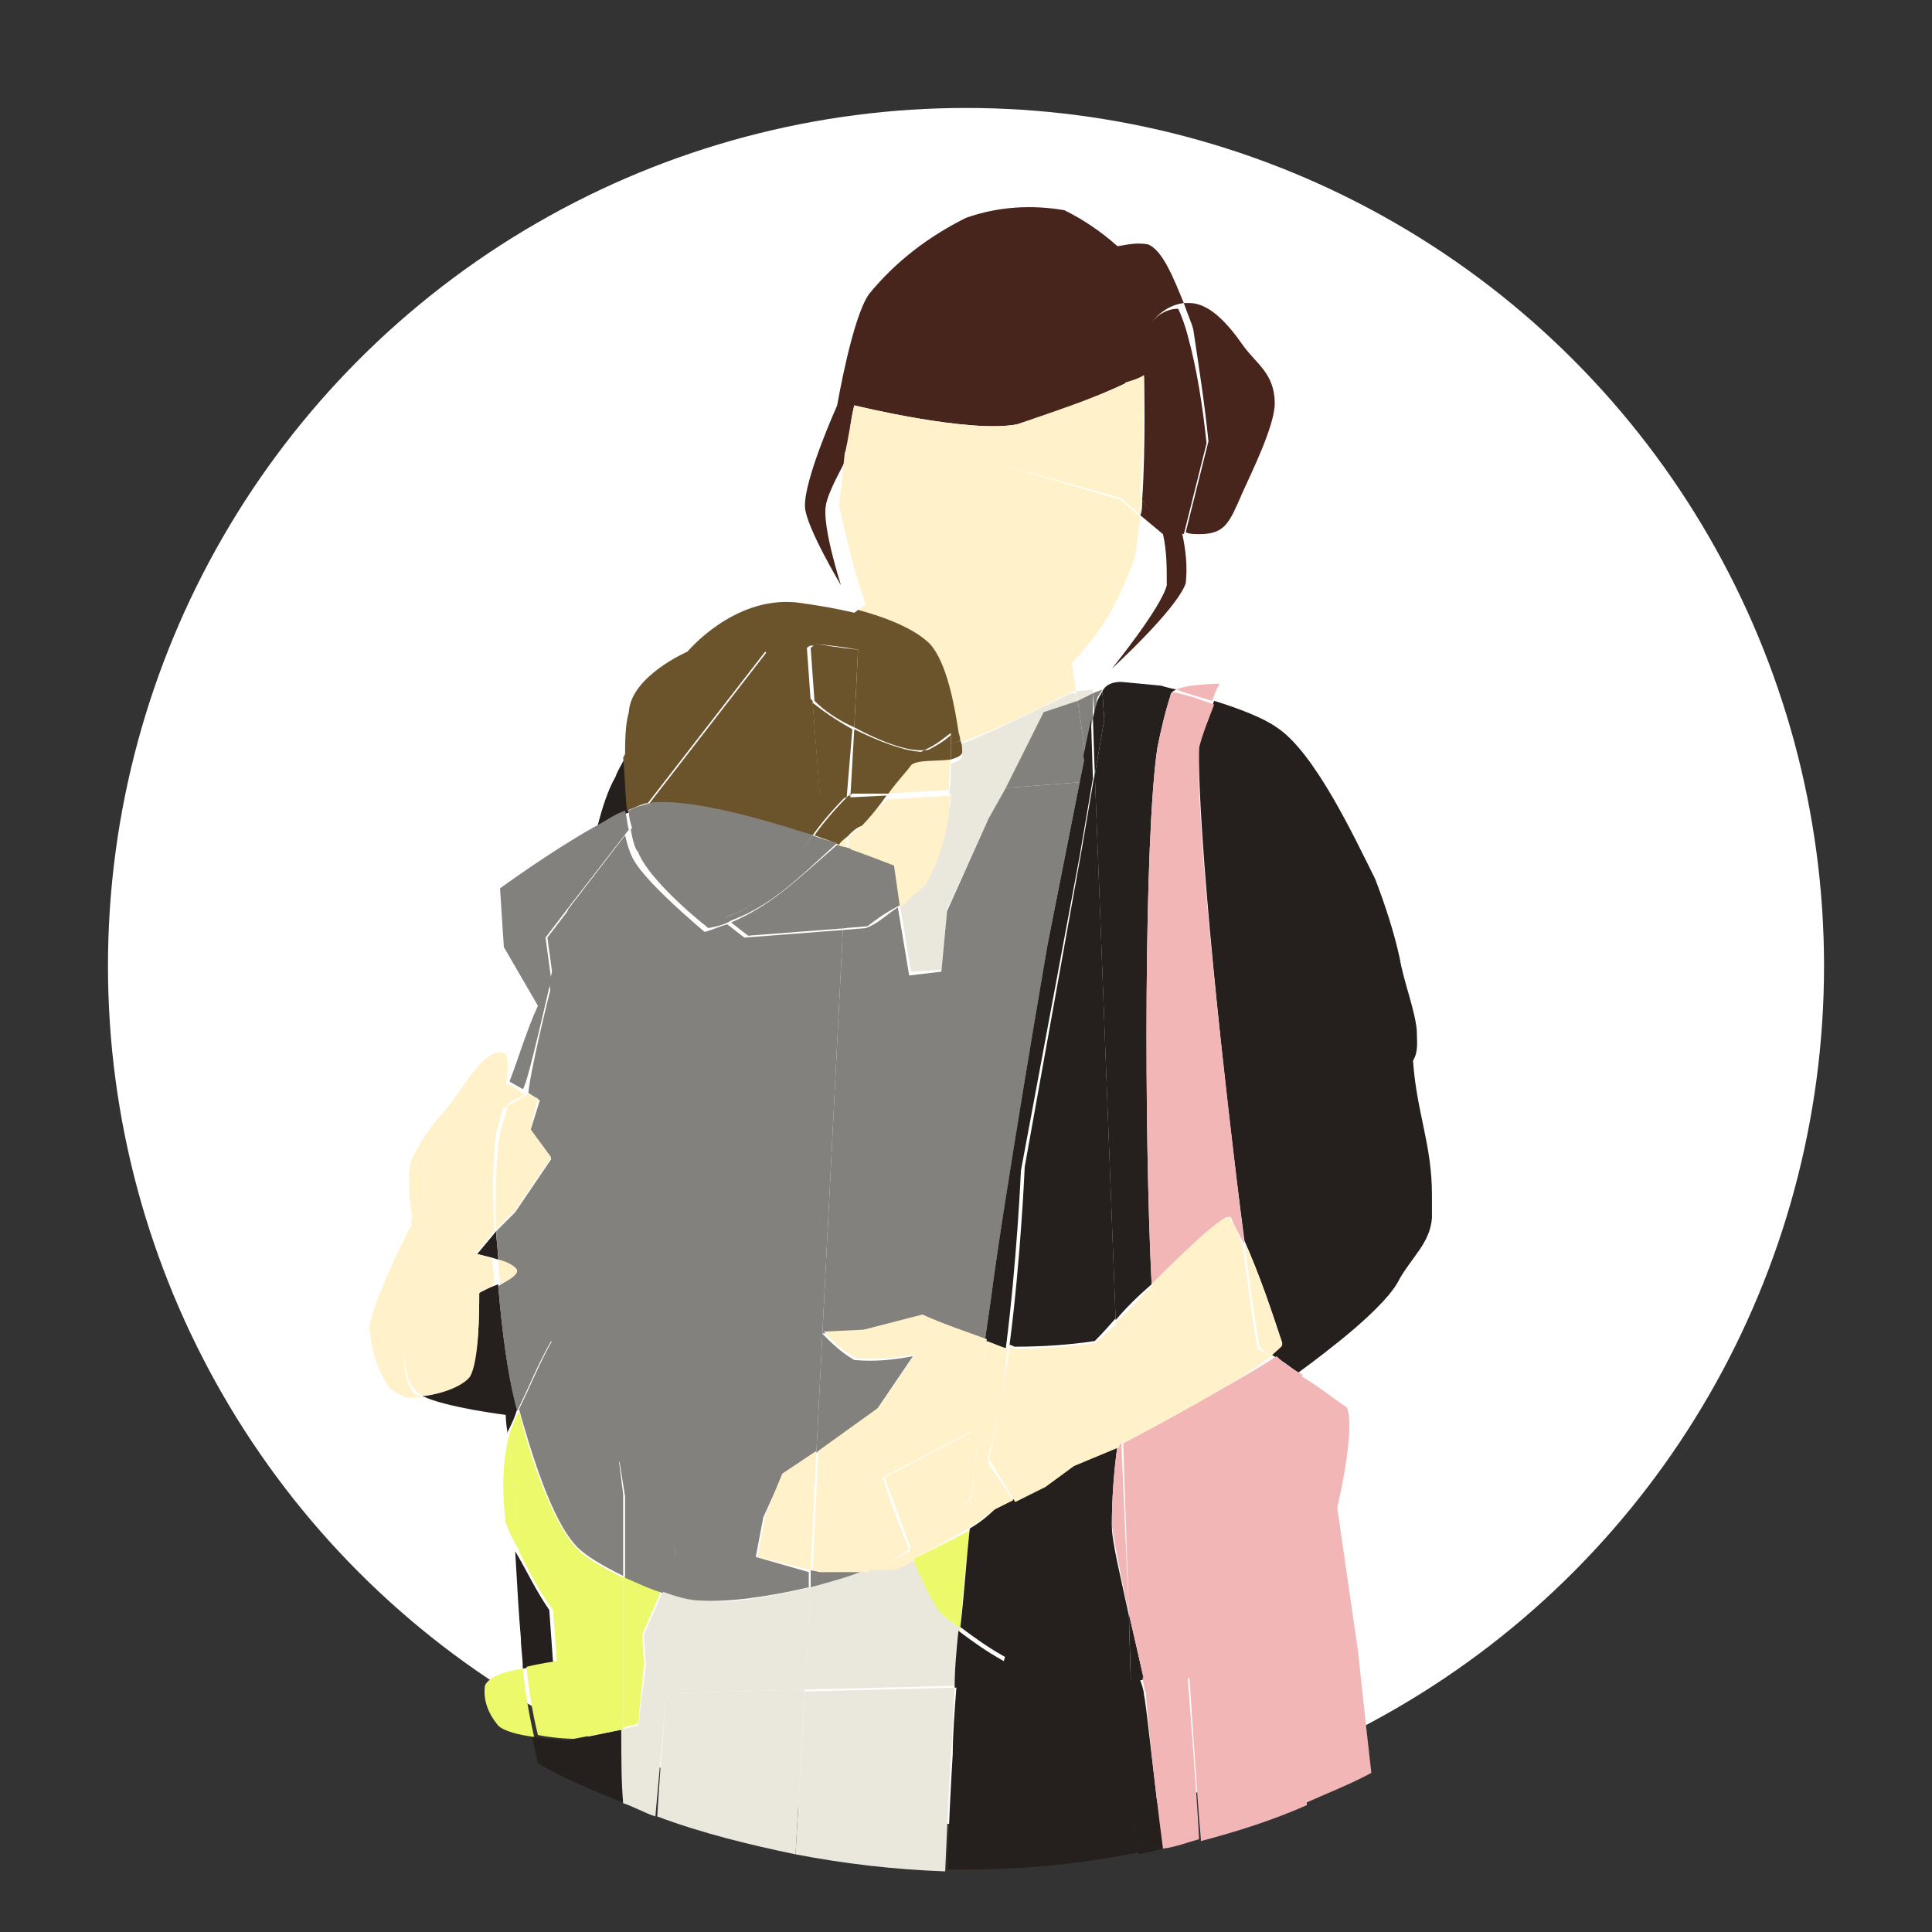 <?xml version="1.0" encoding="utf-8"?>
<!-- Generator: Adobe Illustrator 27.6.1, SVG Export Plug-In . SVG Version: 6.00 Build 0)  -->
<svg version="1.1" id="レイヤー_1" xmlns="http://www.w3.org/2000/svg" xmlns:xlink="http://www.w3.org/1999/xlink" x="0px"
	 y="0px" viewBox="0 0 102 102" style="enable-background:new 0 0 102 102;" xml:space="preserve">
<rect x="0" y="0" width="102" height="102" fill="#333333" stroke="none"/>
<style type="text/css">
	.st0{fill:#FFFFFF;}
	.st1{fill:none;}
	.st2{fill:#47251D;}
	.st3{fill:#25201E;}
	.st4{fill:#FFF2CA;}
	.st5{fill:#EAE7DC;}
	.st6{fill:#6B542C;}
	.st7{fill:#EBF96B;}
	.st8{fill:#82817D;}
	.st9{fill:#F2B6B6;}
</style>
<circle id="楕円形_243" class="st0" cx="51" cy="51" r="45.3"/>
<g>
	<path class="st1" d="M19.5,10.9v4.3c1.8-1.5,3.6-3,5.6-4.3H19.5z"/>
	<path class="st1" d="M21.1,65.8l0.7-1.4c-0.1-1.1-0.3-2.6-0.1-3.2c0.5-1,1.1-2,1.9-2.8c0.7-0.8,2-3.2,3-2.9
		c0.4,0.2,0.1,1.6,0.1,1.6l0.4,0.2c0.5-1.3,1-2.8,1.5-4l-1.8-3.1l-0.2-3.1c0,0,2.5-1.9,4.9-3.2c0.4-1.1,0.8-2.1,1-2.8
		c0.2-0.3,0.3-0.6,0.5-1c0-1,0.1-1.8,0.1-2.5c0.2-1.9,3.1-3.2,3.1-3.2s2.4-3,5.7-2.6c0.9,0.1,2.1,0.3,3.3,0.6l0.5-0.4
		c-0.6-1.7-1-3.4-1.4-5.2c0.1-1,0.2-1.9,0.3-2.8c-0.6,1-1.2,2.2-1.3,2.9c-0.2,1,0.8,4.2,0.8,4.2s-1.8-3-1.9-4.1
		c-0.1-1.4,1.7-5.4,1.7-5.4s0.9-4.7,1.7-5.9c1.3-1.7,3.1-3.1,5.1-4c1.7-0.6,3.5-0.7,5.2-0.4c1,0.5,1.9,1.1,2.8,1.9
		c0.5-0.1,1-0.2,1.6-0.1c0.8,0.4,1.4,1.9,1.9,3.1c0.1,0,0.2,0,0.3,0c1,0,2.1,1.1,2.8,2.2c0.8,1,1.7,1.4,1.7,3.1l0,0
		c0,1.1-1.2,3.8-1.7,4.7c-0.7,1.6-0.9,2.2-2.3,2.2c-0.2,0-0.5,0-0.7-0.1l0,0c0.2,0.9,0.3,1.7,0.2,2.7c-0.5,1.4-3.9,4.5-3.9,4.5
		s2.6-3.1,2.9-4.4c0.1-0.9,0-1.8-0.2-2.7l-1-1.2c-0.1,0.9-0.2,1.7-0.3,2.2c-0.5,1.3-1,2.7-1.9,3.8c-0.3,0.5-1.4,1.7-1.4,1.7l0.2,1.5
		l0.9-0.1v0.2l0.5-0.2l0,0c0.3-0.3,0.6-0.5,1-0.5l2.1,0.2c0,0,0.3,0.1,0.8,0.2c0.7-0.4,2.3-0.3,2.3-0.3c-0.1,0.3-0.3,0.6-0.4,1
		c1.2,0.4,2.7,1,3.3,1.4c2,1.4,4.1,5.9,5.2,8c0.6,1.3,1,2.8,1.3,4.2c0.2,1.2,0.8,2.7,0.9,3.8c0,0.6,0.1,1,0.1,1.6
		c0.2,2.8,1,4.4,1,7.1V10.9H25.1c-2,1.2-3.9,2.7-5.6,4.3v54.9C19.5,68.8,21.1,65.8,21.1,65.8z"/>
	<path class="st1" d="M75.8,64.4c-0.1,1.3-1.1,2.1-1.7,3.2c-0.8,1.4-3.8,3.8-5.4,5c0.9,0.6,1.7,1.1,2.5,1.7l0,0
		c0.6,1-0.5,5.3-0.5,5.3l1.1,7.6c0,0,0.3,2.9,0.7,6.4c1.1-0.6,2.3-1.1,3.3-1.8V63.2C75.8,63.5,75.8,63.9,75.8,64.4z"/>
	<path class="st1" d="M98.7,51C98.7,24.7,77.3,3.3,51,3.3c-9.5,0-18.4,2.8-25.9,7.6h50.7v52.2l0,0v28.6C89.6,83.4,98.7,68.3,98.7,51
		z"/>
	<path class="st1" d="M28.2,91.7c-0.8-0.1-1.6-0.3-1.9-0.6c-0.5-0.6-0.8-1.3-0.7-2.1c0.2-0.5,1.1-0.8,2-1c-0.1-0.6-0.1-1.1-0.1-1.6
		c0-1-0.1-2.8-0.3-4.6c-0.2-0.5-0.5-1-0.7-1.4c-0.2-1.5-0.1-3.1,0.2-4.7c0-0.6-0.1-1-0.1-1s-3.1-0.6-4.4-1c-0.3,0.1-0.6,0.1-0.8,0
		c-0.4-0.1-0.8-0.3-1-0.6c-0.7-1-1-2-1-3.1v16.8c2.8,2.4,5.7,4.5,9,6.2C28.4,92.6,28.3,92.1,28.2,91.7z"/>
	<path class="st1" d="M19.5,15.2C9.6,23.9,3.3,36.7,3.3,51s6.3,27.1,16.2,35.8V70V15.2z"/>
	<path class="st2" d="M63.8,23.3l-1.2,4.8c0.2,0.1,0.5,0.1,0.7,0.1c1.4,0,1.6-0.6,2.3-2.2c0.4-0.9,1.7-3.5,1.7-4.7l0,0
		c0-1.6-1-2.1-1.7-3.1c-0.7-1-1.7-2.2-2.8-2.2c-0.1,0-0.2,0-0.3,0c0.2,0.6,0.4,1,0.5,1.4C63.3,19.4,63.6,21.3,63.8,23.3z"/>
	<path class="st3" d="M33,40c-0.2,0.4-0.4,0.7-0.5,1c-0.4,0.7-0.7,1.6-1,2.8c0.6-0.4,1.1-0.7,1.7-0.9C33,41.9,33,41,33,40z"/>
	<path class="st3" d="M32.9,91.3L30,91.9c0,0-1-0.1-1.9-0.2c0.1,0.5,0.2,1,0.3,1.4c1.4,0.8,3,1.5,4.6,2.1C33,94,33,92.6,32.9,91.3z"
		/>
	<path class="st3" d="M26.3,66.5c0-0.5-0.1-1-0.1-1.5l-1,1.2C25.1,66.2,25.7,66.3,26.3,66.5z"/>
	<path class="st3" d="M27.3,74.4c0-0.1-0.1-0.3-0.1-0.4c-0.4-1.5-0.7-3.8-0.9-6.2c-0.5,0.2-1,0.4-1,0.5c0,1,0,3.6-0.6,4.4
		c-0.4,0.5-1.5,0.9-2.4,1c1.2,0.6,4.4,1,4.4,1s0,0.4,0.1,1v-0.1C27,75.2,27.2,74.8,27.3,74.4z"/>
	<path class="st3" d="M29,85c-0.7-1-1.2-2.1-1.8-3.1c0.1,1.8,0.2,3.5,0.3,4.6c0,0.5,0.1,1,0.1,1.6c0.9-0.2,1.6-0.3,1.6-0.3L29,85z"
		/>
	<path class="st2" d="M45.1,21.4c0,0,6.1,1.5,8.6,1c2-0.6,3.9-1.3,5.8-2.2c0.4-2.2,1.4-4,3-4.2c-0.5-1.2-1.1-2.8-1.9-3.1
		c-0.6-0.1-1,0-1.6,0.1c-0.9-0.8-1.8-1.4-2.8-1.9c-1.7-0.3-3.5-0.2-5.2,0.4c-2,1-3.7,2.3-5.1,4c-0.9,1.2-1.7,5.9-1.7,5.9
		s-1.8,4-1.7,5.4c0.1,1.1,1.9,4.1,1.9,4.1s-1-3.1-0.8-4.2c0.1-0.7,0.8-1.9,1.3-2.9C44.8,23,44.9,22.2,45.1,21.4L45.1,21.4z"/>
	<path class="st2" d="M60.3,26.4c0,0.3,0,0.6-0.1,0.8l1.2,1c0.2,0.9,0.2,1.7,0.2,2.7c-0.3,1.2-2.9,4.4-2.9,4.4s3.4-3.1,3.9-4.5
		c0.1-0.9,0-1.8-0.2-2.7l0,0C61.6,27.9,60.8,27.2,60.3,26.4z"/>
	<path class="st2" d="M59.4,20.3c0.3-0.1,0.7-0.3,1-0.4c0,0,0.1,3.6-0.1,6.5c0.6,1,1.3,1.5,2.2,1.8l1.2-4.8c-0.2-1.9-0.5-3.9-1-5.7
		c-0.1-0.4-0.3-1-0.5-1.4C60.8,16.3,59.8,18.1,59.4,20.3z"/>
	<path class="st4" d="M50.6,38.7L50.6,38.7c0,0.2,0.1,0.3,0.1,0.5c2.6-0.9,5.9-2.7,5.9-2.7h0.2L56.6,35c0,0,1.1-1.2,1.4-1.7
		c0.8-1.1,1.4-2.5,1.9-3.8c0.1-0.6,0.2-1.3,0.3-2.2l-1-0.9l-13.6-4c0,0-0.5,0.7-1,1.5c-0.1,1-0.2,1.9-0.3,2.8
		c0.4,1.8,0.8,3.5,1.4,5.2l-0.5,0.4c1.5,0.4,3.1,1,3.8,1.8C50,35.1,50.4,37.4,50.6,38.7z"/>
	<path class="st4" d="M59.2,26.3l1,0.9c0-0.3,0-0.6,0.1-0.8c-0.7-1-1-2.4-1-4c0-0.8,0.1-1.4,0.2-2.2c-1.9,0.9-3.8,1.5-5.8,2.2
		c-2.5,0.5-8.6-1-8.6-1l0,0c-0.2,0.9-0.3,1.7-0.5,2.6c0.5-0.9,1-1.5,1-1.5L59.2,26.3z"/>
	<path class="st4" d="M60.4,19.8c-0.3,0.2-0.7,0.3-1,0.4c-0.1,0.7-0.2,1.4-0.2,2.2c0,1.5,0.4,3,1,4C60.4,23.4,60.4,19.8,60.4,19.8z"
		/>
	<path class="st5" d="M48.2,82.3c-0.3,0.1-0.5,0.3-0.8,0.4c-0.4,0.1-0.7,0.1-1,0.1h-0.5c-1,0.4-2,0.7-3.1,1l-0.3,5.4l8-0.2
		c0.1-1,0.1-1.9,0.2-3c-0.3-0.3-0.7-0.5-1-0.8C49.3,84.7,48.8,83.5,48.2,82.3z"/>
	<polygon class="st5" points="57.7,36.6 57.7,36.4 56.8,36.5 56.9,37 	"/>
	<path class="st5" d="M48.8,46.6c-0.4,0.4-0.9,0.8-1.3,1.1l0.6,3.6l1.6-0.1L50,48l2.3-5l0.9-1.6l-3,0.2c0,0.5,0,1-0.1,1
		C50,44.1,49.5,45.4,48.8,46.6z"/>
	<path class="st5" d="M35.2,89.4l7.3-0.2l0.3-5.4c-2.1,0.5-4.3,0.9-5.7,0.7c-0.6-0.1-1.3-0.2-2.1-0.5l-1,2.3l0.1,1.6l-0.4,3.2
		l-0.9,0.2c0,1.4,0,2.8,0.1,3.9c0.6,0.2,1.1,0.5,1.7,0.7C34.9,92.5,35.2,89.4,35.2,89.4z"/>
	<path class="st5" d="M50.7,39.3c0,0.2,0,0.4,0.1,0.6c0,0.2-0.2,0.3-0.6,0.4c0,0.6,0,1.1-0.1,1.6l3-0.2l2-3.8l1.8-0.8l-0.1-0.5h-0.2
		C56.6,36.5,53.3,38.3,50.7,39.3z"/>
	<path class="st5" d="M42,97.9c2.6,0.5,5.2,0.8,7.9,0.9c0.1-2.3,0.2-4.5,0.3-6.1c0.1-1,0.1-2.3,0.2-3.6l-7.9,0.2L42,97.9z"/>
	<path class="st5" d="M35.2,89.4c0,0-0.3,3.1-0.5,6.5c2.4,0.9,4.9,1.5,7.3,2l0.5-8.7L35.2,89.4z"/>
	<path class="st4" d="M45.5,43.6c-0.2,0.2-0.5,0.4-0.7,0.6v0.7c1.4,0.5,2.4,0.9,2.4,0.9l0.3,2.1c0.5-0.4,0.9-0.8,1.3-1.1
		c0.7-1.1,1.1-2.5,1.3-3.8c0-0.2,0-0.6,0.1-1l-3.3,0.2C46.3,42.6,45.8,43.3,45.5,43.6z"/>
	<path class="st4" d="M44.7,44.8v-0.7c-0.2,0.2-0.4,0.3-0.6,0.5C44.4,44.7,44.6,44.7,44.7,44.8z"/>
	<path class="st4" d="M46.8,41.9l3.3-0.2c0-0.5,0-1,0.1-1.6c-0.7,0.1-1.8,0-2.1,0.3C47.9,40.7,47.3,41.3,46.8,41.9z"/>
	<path class="st6" d="M37.8,34.3c1-0.5,3.4-0.4,5.2-0.2l2.3-1.7c-1.2-0.3-2.5-0.5-3.3-0.6c-3.3-0.3-5.7,2.6-5.7,2.6s-3,1.3-3.1,3.2
		C33,38.3,33,39.2,33,40.1C34.1,38,36.2,35.1,37.8,34.3z"/>
	<path class="st6" d="M33.1,42.8c0.5-0.2,0.9-0.4,1.1-0.4l0,0l6.2-8c0.8,0.9,1.5,1.7,2.3,2.5l0.1,0.1l-0.2-2.8l0.3-0.2
		c-1.8-0.2-4.2-0.3-5.2,0.2C36.1,35,34,37.9,32.9,40C33,41,33,41.9,33.1,42.8z"/>
	<path class="st6" d="M45.3,34.3l-0.2,4.1c1.3,0.7,2.8,1.3,3.7,1.2c0.7-0.3,1.1-0.7,1.4-0.9c0,0.1,0,0.4,0,0.6
		c0.2-0.1,0.3-0.1,0.5-0.2c0-0.2-0.1-0.4-0.1-0.5l0,0c-0.2-1.3-0.6-3.6-1.5-4.6c-0.8-0.8-2.3-1.4-3.8-1.8L43,34
		C44.3,34.1,45.3,34.3,45.3,34.3z"/>
	<path class="st6" d="M45.3,34.3c0,0-1-0.1-2.2-0.3l-0.3,0.2L43,37c0.5,0.5,1.2,1,2.1,1.4L45.3,34.3z"/>
	<path class="st6" d="M42.9,44.1c0.5-0.7,1.1-1.4,1.8-2.1l-1.4,0.1L42.9,37l-0.1-0.1c-0.8-0.8-1.5-1.6-2.3-2.5l-6.2,8
		C36.1,42.2,39.9,43.2,42.9,44.1z"/>
	<path class="st6" d="M45.5,41.5c0.6-0.5,2.1-1.1,3.3-1.8c-1,0-2.5-0.6-3.7-1.2l-0.2,3.5C45.1,41.7,45.3,41.6,45.5,41.5z"/>
	<path class="st6" d="M50.8,39.7c0-0.2,0-0.4-0.1-0.6c-0.2,0.1-0.4,0.1-0.5,0.2c0,0.2,0,0.5,0,0.8C50.5,40,50.8,39.9,50.8,39.7z"/>
	<path class="st6" d="M44.7,42.1L44.7,42.1l0.3-3.6c-0.9-0.5-1.6-1-2.1-1.4l0.4,5.2L44.7,42.1z"/>
	<path class="st6" d="M50.2,39.4c0-0.3,0-0.5,0-0.6c-0.3,0.3-0.8,0.6-1.4,0.9c0,0,0,0,0.1,0C49.2,39.6,49.7,39.5,50.2,39.4z"/>
	<path class="st6" d="M45.5,43.6c0.3-0.3,0.9-1,1.3-1.6l-2,0.1l-0.1,2.1C45,43.9,45.2,43.7,45.5,43.6z"/>
	<path class="st6" d="M44.8,44.1l0.1-2.1h-0.1c-0.7,0.7-1.3,1.4-1.8,2.1c0.5,0.2,0.9,0.3,1.3,0.5C44.4,44.4,44.6,44.3,44.8,44.1z"/>
	<path class="st6" d="M44.9,41.9L44.9,41.9h2c0.5-0.7,1-1.2,1.2-1.5c0.3-0.3,1.4-0.2,2.1-0.3c0-0.3,0-0.5,0-0.8
		c-0.5,0.2-1,0.3-1.3,0.3c0,0,0,0-0.1,0c-1.2,0.7-2.8,1.3-3.3,1.8C45.3,41.6,45.1,41.7,44.9,41.9z"/>
	<path class="st6" d="M44.9,41.9C44.8,41.9,44.8,42,44.9,41.9L44.9,41.9L44.9,41.9z"/>
	<path class="st7" d="M25.6,89c-0.1,0.8,0.2,1.5,0.7,2.1c0.3,0.3,1.1,0.5,1.9,0.6c-0.3-1.3-0.5-2.6-0.6-3.6
		C26.8,88.2,25.8,88.5,25.6,89z"/>
	<path class="st7" d="M26.7,80.4c0.2,0.5,0.4,1,0.7,1.4c-0.2-2.3-0.4-4.8-0.5-6.1C26.5,77.2,26.5,78.9,26.7,80.4z"/>
	<path class="st7" d="M32.9,91.3c0-2.8,0-5.7,0-8c-1-0.5-1.9-1-2.4-1.5c-1.4-1.4-2.6-5.2-3.1-7.3c-0.2,0.4-0.4,0.9-0.5,1.2v0.1
		c0.1,1.3,0.3,3.8,0.5,6.1c0.5,1,1.1,2.2,1.8,3.1l0.2,2.7c0,0-0.8,0.1-1.6,0.3c0.1,1.1,0.3,2.4,0.6,3.6c1,0.2,1.9,0.2,1.9,0.2
		L32.9,91.3z"/>
	<path class="st7" d="M34,87.8l-0.1-1.5l1-2.3c-0.7-0.2-1.3-0.5-2-0.8c0,2.3,0,5.2,0,8l0.8-0.2L34,87.8z"/>
	<path class="st7" d="M48.2,82.3c0.5,1.2,1,2.3,1.5,2.9c0.3,0.3,0.7,0.5,1,0.8c0.1-1.7,0.3-3.5,0.5-5.2
		C50.2,81.3,49.3,81.8,48.2,82.3z"/>
	<path class="st8" d="M29.1,51.7l-0.3-2.2l1.3-1.7c0.4-1.4,0.9-2.9,1.2-4.1c-2.3,1.3-4.9,3.2-4.9,3.2l0.2,3.1l1.8,3.1
		c-0.6,1.3-1,2.7-1.5,4l0.7,0.4C27.8,57.3,28.4,54.7,29.1,51.7z"/>
	<path class="st8" d="M57.9,37c0-0.2,0.2-0.4,0.3-0.6l0,0l-0.5,0.2l0.1,1.3L57.9,37z"/>
	<path class="st8" d="M33.2,43.8c-0.1-0.3-0.1-0.7-0.2-1c-0.6,0.2-1.1,0.6-1.7,0.9c-0.4,1.2-0.9,2.7-1.2,4.1L33.2,43.8z"/>
	<path class="st8" d="M32.6,76.5l-3.4-24.8c-0.8,3.1-1.3,5.6-1.3,6l0.6,0.4L28,59.7l1.1,1.5L27.2,64l-1,1c0,0.5,0.1,1,0.1,1.5
		c0.5,0.2,1,0.4,1,0.6s-0.5,0.5-1,0.8c0.2,2.4,0.5,4.6,0.9,6.2c0,0.1,0.1,0.3,0.1,0.4c0.6-1.2,1.1-2.5,1.8-3.7L32.6,76.5z"/>
	<polygon class="st8" points="57.3,39.8 57.7,37.9 57.7,36.6 56.9,37 	"/>
	<path class="st8" d="M43.3,83l-0.5-0.1v0.9c1.1-0.3,2.2-0.6,3.1-1L43.3,83z"/>
	<path class="st8" d="M50,48.1l-0.3,3.2L48,51.5l-0.6-3.6c-0.6,0.4-1.1,0.9-1.7,1.1l-1.2,0.1l-1.4,27.6l3.2-2.3l1.9-2.8
		c-1,0.2-2.1,0.3-3.1,0.2c-0.7-0.4-1.2-0.9-1.7-1.4l2.1-0.1l3.1-0.8c1.1,0.5,2.3,1,3.4,1.3c0.1-0.8,0.2-1.4,0.3-2.1
		c0.6-4.7,3-18.8,3-18.8l1.7-8.6l-3.9,0.3l-0.9,1.6L50,48.1z"/>
	<path class="st8" d="M28.9,49.5l0.3,2.2c0.3-1.2,0.7-2.6,1-3.9L28.9,49.5z"/>
	<path class="st8" d="M35.7,81.9L34.9,84c0.8,0.3,1.5,0.5,2.1,0.5c1.4,0.1,3.6-0.2,5.7-0.7V83l-2.8-0.8l0.4-2.1l1-2.2l1.8-1.2
		l1.4-27.6l-5.2,0.4c0,0-0.4-0.3-0.9-0.7c-0.4,0.1-0.8,0.3-1.2,0.4c-1.3-1.1-3.3-2.9-3.8-3.9c-0.2-0.4-0.3-0.8-0.4-1.2L30,48
		c-0.4,1.3-0.7,2.7-1,3.9l3.4,24.8L35.7,81.9z"/>
	<polygon class="st8" points="57.3,39.8 56.9,37 55.1,37.6 53.1,41.6 57,41.3 	"/>
	<path class="st8" d="M47.5,47.8l-0.3-2.1c0,0-1-0.4-2.4-0.9L44.6,49l1.2-0.1C46.3,48.5,46.9,48.1,47.5,47.8z"/>
	<path class="st8" d="M44.2,44.6c-2.3,2-3.5,3.2-5.6,4.1c0.5,0.4,0.9,0.7,0.9,0.7l5.2-0.4l0.2-4.2C44.6,44.7,44.4,44.7,44.2,44.6z"
		/>
	<path class="st8" d="M34.3,42.4c-0.3,0.1-0.8,0.2-1.1,0.4c0,0.4,0.1,0.7,0.2,1L34.3,42.4L34.3,42.4z"/>
	<path class="st8" d="M37.4,49c0.5-0.1,0.9-0.2,1.2-0.4c-0.1-0.1-0.2-0.1-0.3-0.2l0,0l0,0l0,0c2.1-0.6,3.1-2.3,4.6-4.3
		c-3-1-6.8-2-8.6-1.7l-1,1.4c0.1,0.5,0.2,1,0.4,1.2C34.1,46.1,36,47.9,37.4,49z"/>
	<path class="st8" d="M42.9,44.1c-1.5,1.9-2.5,3.7-4.6,4.3c0.1,0.1,0.2,0.2,0.3,0.2c2.1-0.8,3.3-2,5.6-4.1
		C43.8,44.4,43.4,44.3,42.9,44.1z"/>
	<path class="st8" d="M38.3,48.4L38.3,48.4L38.3,48.4z"/>
	<path class="st8" d="M32.6,76.5l-3.4-5.8c-0.7,1.2-1.2,2.5-1.8,3.7c0.6,2.1,1.7,5.9,3.1,7.3c0.5,0.5,1.4,1,2.4,1.5
		c0-2.5,0-4.3,0-4.3L32.6,76.5z"/>
	<path class="st8" d="M35.7,81.9l-3.1-5.4L33,79c0,0,0,1.8,0,4.3c0.7,0.3,1.3,0.6,2,0.8L35.7,81.9z"/>
	<path class="st4" d="M22.8,62.4c0.3-0.7,0.6-1.3,0.9-1.7c0.6-0.8,2-1.7,3.1-2.3c0.1-0.4,0.2-0.7,0.3-1l-0.4-0.2
		c0,0,0.3-1.4-0.1-1.6c-1-0.4-2.3,2.1-3,2.9c-0.8,0.9-1.4,1.7-1.9,2.8c-0.2,0.7-0.1,2.1,0.1,3.2l1-2.3L22.8,62.4z"/>
	<path class="st4" d="M25.1,66.2l1-1.2c-0.1-2-0.1-3.9,0.1-5.2c0.1-0.5,0.3-1,0.4-1.4c-1,0.6-2.5,1.6-3.1,2.3
		c-0.3,0.4-0.6,1-0.9,1.7l2.5,5.5c0,0,0,0.1,0,0.4c0.1,0,0.6-0.2,1-0.5c0-0.5-0.1-0.9-0.1-1.3C25.7,66.3,25.1,66.2,25.1,66.2z"/>
	<path class="st4" d="M27.7,57.8C27.7,57.8,27.7,57.7,27.7,57.8L27,57.3c-0.1,0.4-0.2,0.7-0.3,1C27.3,58,27.7,57.8,27.7,57.8z"/>
	<path class="st4" d="M26.2,64.9l1-1l1.9-2.8l-1.1-1.5l0.4-1.6l-0.6-0.3v0.1c0,0-0.5,0.3-1,0.6c-0.1,0.5-0.3,1-0.4,1.4
		C26.2,61.1,26.1,62.9,26.2,64.9z"/>
	<path class="st4" d="M27.3,67.1c0-0.2-0.5-0.5-1-0.6c0,0.5,0.1,0.9,0.1,1.3C26.9,67.6,27.3,67.3,27.3,67.1z"/>
	<path class="st3" d="M74.8,54.4c-0.1-1.1-0.7-2.6-0.9-3.8c-0.3-1.4-0.8-2.9-1.3-4.2c-1.1-2.2-3.2-6.7-5.2-8c-0.7-0.5-2-1-3.3-1.4
		c-0.3,0.8-0.6,1.5-0.8,2.3c-0.1,4.5,1.3,17.9,2.4,26.2c0.8,1.8,1.4,3.6,2,5.4c0,0.1-0.2,0.3-0.6,0.6c0.5,0.3,1,0.6,1.4,1
		c1.5-1.1,4.7-3.5,5.4-5c0.7-1.2,1.6-1.9,1.7-3.2c0-0.4,0-0.9,0-1.2l0,0c0-2.7-0.8-4.3-1-7.1C74.9,55.5,74.8,55,74.8,54.4z"/>
	<path class="st3" d="M57.8,40.9l1.1,28.8c0.5-0.6,1.1-1.2,1.9-1.9c-0.4-8-0.4-23.6,0.3-28.3c0.2-1,0.4-1.8,0.7-2.8
		c0-0.1,0.1-0.2,0.3-0.3c-0.5-0.1-0.8-0.2-0.8-0.2L59.2,36c-0.4,0-0.8,0.1-1,0.5l0.1,1.5L57.8,40.9z"/>
	<path class="st3" d="M60.4,88.7c-0.2-0.9-0.5-2.2-0.8-3.5l0.1,3.5H60.4z"/>
	<path class="st3" d="M60.1,97.9c0.5-0.1,0.9-0.2,1.3-0.3c-0.5-3.8-0.9-7.8-1-8.1c0-0.2-0.1-0.5-0.2-0.8h-0.6L60.1,97.9z"/>
	<path class="st3" d="M54.1,61.6c0,0-0.2,4.8-0.8,9.4c0.1,0,0.2,0.1,0.3,0.1c1.4,0,2.9-0.1,4.2-0.3l0,0c0,0,0.5-0.5,1.1-1.2
		l-1.1-28.8l-0.7,4.1L54.1,61.6z"/>
	<path class="st3" d="M59,76.3l-2.4,1l-1.5,1.1l-1.6,0.8l1.2,1.9L53,87.7c-0.9-0.5-1.6-1-2.4-1.6c-0.1,1-0.2,2-0.2,3l9.3-0.3
		l-0.1-3.5c-0.4-1.9-0.9-3.9-0.9-4.7C58.7,79.2,58.8,77.7,59,76.3z"/>
	<path class="st3" d="M50.5,89c-0.1,1.3-0.2,2.6-0.2,3.6c-0.1,1.6-0.2,3.7-0.3,6.1c0.4,0,0.7,0,1,0c3.1,0,6.1-0.3,9.1-0.9l-0.4-9.2
		L50.5,89z"/>
	<path class="st3" d="M51.2,80.7c-0.2,1.8-0.3,3.6-0.5,5.2c0.8,0.6,1.5,1.1,2.4,1.6l1.7-6.5l-1.2-1.9l-1,0.5
		C52.1,80.1,51.7,80.4,51.2,80.7z"/>
	<path class="st3" d="M57.7,37.9l0.1,3l0.5-2.9l-0.1-1.5c-0.1,0.2-0.2,0.3-0.3,0.6L57.7,37.9z"/>
	<path class="st3" d="M57,41.3l-1.7,8.6c0,0-2.4,14-3,18.8c-0.1,0.7-0.2,1.3-0.3,2.1c0.4,0.1,0.8,0.3,1.1,0.4
		c0.6-4.7,0.8-9.4,0.8-9.4l3.1-16.6l0.7-4.1l-0.1-3.1l-0.4,1.9l0.2,1.3L57,41.3z"/>
	<polygon class="st3" points="57.6,41.3 57.3,39.8 57,41.3 	"/>
	<path class="st4" d="M22,66.7c0-0.2,0-0.5,0.1-0.7H22c0,0-0.1-0.7-0.2-1.5l-0.7,1.4c0,0-1.5,3.1-1.6,4.2c0.1,1.1,0.4,2.2,1,3.1
		c0.3,0.3,0.7,0.5,1,0.6c0.2,0,0.5,0,0.8,0c-0.2-0.1-0.4-0.2-0.5-0.3C20.7,71.8,21.9,68.7,22,66.7z"/>
	<path class="st4" d="M25.3,68.3L25.3,68.3L22,65.9c0,0.3-0.1,0.5-0.1,0.7c-0.1,2-1.2,5.2,0,6.8c0.1,0.1,0.2,0.2,0.5,0.3
		c0.9-0.1,2-0.5,2.4-1C25.3,71.9,25.3,69.2,25.3,68.3z"/>
	<path class="st4" d="M22,65.9c0.1-1,0.4-2.4,0.9-3.5l-0.2-0.3l-1,2.3C21.8,65.2,22,65.9,22,65.9L22,65.9z"/>
	<path class="st4" d="M22.8,62.4c-0.4,1.1-0.7,2.5-0.9,3.5l3.2,2.4c0,0,0,0,0.1,0c0-0.2,0-0.4,0-0.4L22.8,62.4z"/>
	<path class="st9" d="M64.4,36.1c0,0-1.6,0-2.3,0.3c0.5,0.2,1.2,0.4,1.9,0.6C64.1,36.7,64.2,36.4,64.4,36.1z"/>
	<path class="st9" d="M68.9,95.2c1.1-0.5,2.4-1,3.5-1.6c-0.4-3.5-0.7-6.4-0.7-6.4l-1.1-7.6c0,0,1-4.2,0.5-5.3l0,0
		c-0.9-0.6-1.6-1.2-2.5-1.7c-0.6,0.4-1,0.7-1,0.7S68.2,85.2,68.9,95.2z"/>
	<path class="st9" d="M59.3,76.2L59.3,76.2l0.3,9c0.3,1.3,0.6,2.6,0.8,3.5l2.4-0.1c0,0,0.4,6.3,0.6,8.5v0.1c1.9-0.5,3.8-1.1,5.6-1.9
		c-0.9-10.1-1.2-22-1.2-22s0.4-0.3,1-0.7c-0.5-0.3-1-0.6-1.4-1C65.3,73,59.3,76.2,59.3,76.2z"/>
	<path class="st9" d="M61.8,36.7c-0.3,0.9-0.5,1.8-0.7,2.8c-0.7,4.8-0.7,20.3-0.3,28.3c1.9-1.9,4-3.9,4.2-3.5c0.2,0.5,0.5,1,0.7,1.4
		c-1-8.3-2.6-21.9-2.4-26.2c0.2-0.8,0.5-1.5,0.8-2.3c-0.8-0.3-1.4-0.5-1.9-0.6C61.9,36.5,61.8,36.6,61.8,36.7z"/>
	<path class="st9" d="M61.4,97.6c0.7-0.1,1.2-0.3,1.9-0.5V97c-0.1-2.1-0.6-8.5-0.6-8.5l-2.4,0.1c0.1,0.3,0.1,0.6,0.2,0.8
		C60.5,89.8,60.9,93.8,61.4,97.6z"/>
	<path class="st9" d="M58.7,80.5c0.1,0.8,0.5,2.8,0.9,4.7l-0.4-9L59,76.3C58.8,77.7,58.7,79.2,58.7,80.5z"/>
	<path class="st4" d="M47.5,82.2c-0.4,0.2-1,0.4-1.5,0.7h0.5c0.4,0,0.7,0,1-0.1c0.3-0.1,0.5-0.3,0.8-0.4c-0.1-0.2-0.1-0.4-0.2-0.5
		C47.9,81.9,47.7,82.1,47.5,82.2z"/>
	<path class="st4" d="M48,81.8c0.1,0.2,0.1,0.4,0.2,0.5c1-0.5,1.9-1,2.9-1.6c0.1-0.6,0.1-1.1,0.2-1.7C50.4,80.1,49.3,81.1,48,81.8z"
		/>
	<path class="st4" d="M45.9,82.9c0.6-0.2,1-0.4,1.5-0.7c0.2-0.1,0.4-0.3,0.6-0.4c-0.8-1.9-1.4-3.8-1.4-3.8l4.6-2.4l0.3,0.5
		c0.2-1.9,0.4-3.8,0.6-5.4c-1.1-0.4-2.3-0.8-3.4-1.3l-3.1,0.8l-2.1,0.1c0.5,0.6,1,1,1.7,1.4c1,0.1,2.1,0,3.1-0.2l-1.9,2.8l-3.2,2.3
		l-0.3,6.3l0.5,0.1H45.9z"/>
	<polygon class="st4" points="41.3,77.8 40.4,80 40,82.2 42.8,82.9 43.1,76.6 	"/>
	<path class="st4" d="M51.3,75.6L46.7,78c0,0,0.7,1.9,1.4,3.8c1.2-0.8,2.4-1.7,3.2-2.9c0.1-1,0.2-1.9,0.3-2.9L51.3,75.6z"/>
	<path class="st4" d="M67.1,71.6c0.3-0.3,0.6-0.5,0.6-0.6c-0.6-1.9-1.2-3.7-2-5.4c0.3,2.4,0.6,4.4,0.8,5.5
		C66.7,71.3,66.9,71.5,67.1,71.6z"/>
	<path class="st4" d="M59.3,74.7l1.8-3.1c-0.1-0.9-0.2-2.2-0.3-3.7c-0.7,0.7-1.3,1.4-1.9,1.9l0.2,5.7C59.2,75.1,59.2,75,59.3,74.7z"
		/>
	<path class="st4" d="M57.8,70.9c-1.4,0.2-2.8,0.3-4.2,0.3c-0.1,0-0.2-0.1-0.3-0.1c-0.3,2.2-0.7,4.3-1.1,5.9l1.4,2.3l1.6-0.8
		l1.5-1.1l2.4-1c0-0.3,0.1-0.6,0.2-0.9l-0.2-5.7C58.3,70.4,57.9,70.9,57.8,70.9L57.8,70.9z"/>
	<path class="st4" d="M51.5,78.8c-0.1,0.1-0.1,0.1-0.2,0.2c-0.1,0.6-0.1,1.1-0.2,1.7c0.5-0.3,1-0.7,1.4-1l1-0.5L52,77
		C52,77.7,51.7,78.3,51.5,78.8z"/>
	<path class="st4" d="M52.1,77.1c0.5-1.6,0.9-3.7,1.1-5.9c-0.4-0.1-0.8-0.3-1.1-0.4c-0.2,1.6-0.4,3.4-0.6,5.4L52.1,77.1z"/>
	<path class="st4" d="M51.3,79c0.1-0.1,0.1-0.1,0.2-0.2c0.3-0.5,0.5-1,0.7-1.7l-0.6-0.9C51.5,77.1,51.4,78,51.3,79z"/>
	<path class="st4" d="M60.8,67.8c0.1,1.6,0.2,3,0.3,3.7l-1.8,3.1c0,0.2-0.1,0.5-0.1,0.7v0.9h0.1c0,0,6-3.1,7.8-4.6
		c-0.2-0.1-0.5-0.3-0.7-0.4c-0.2-1.1-0.5-3.1-0.8-5.5c-0.2-0.5-0.4-1-0.7-1.4C64.8,63.9,62.7,65.9,60.8,67.8z"/>
	<path class="st4" d="M59,76.3l0.2-0.1v-0.9C59.1,75.7,59.1,76,59,76.3z"/>
</g>
</svg>
